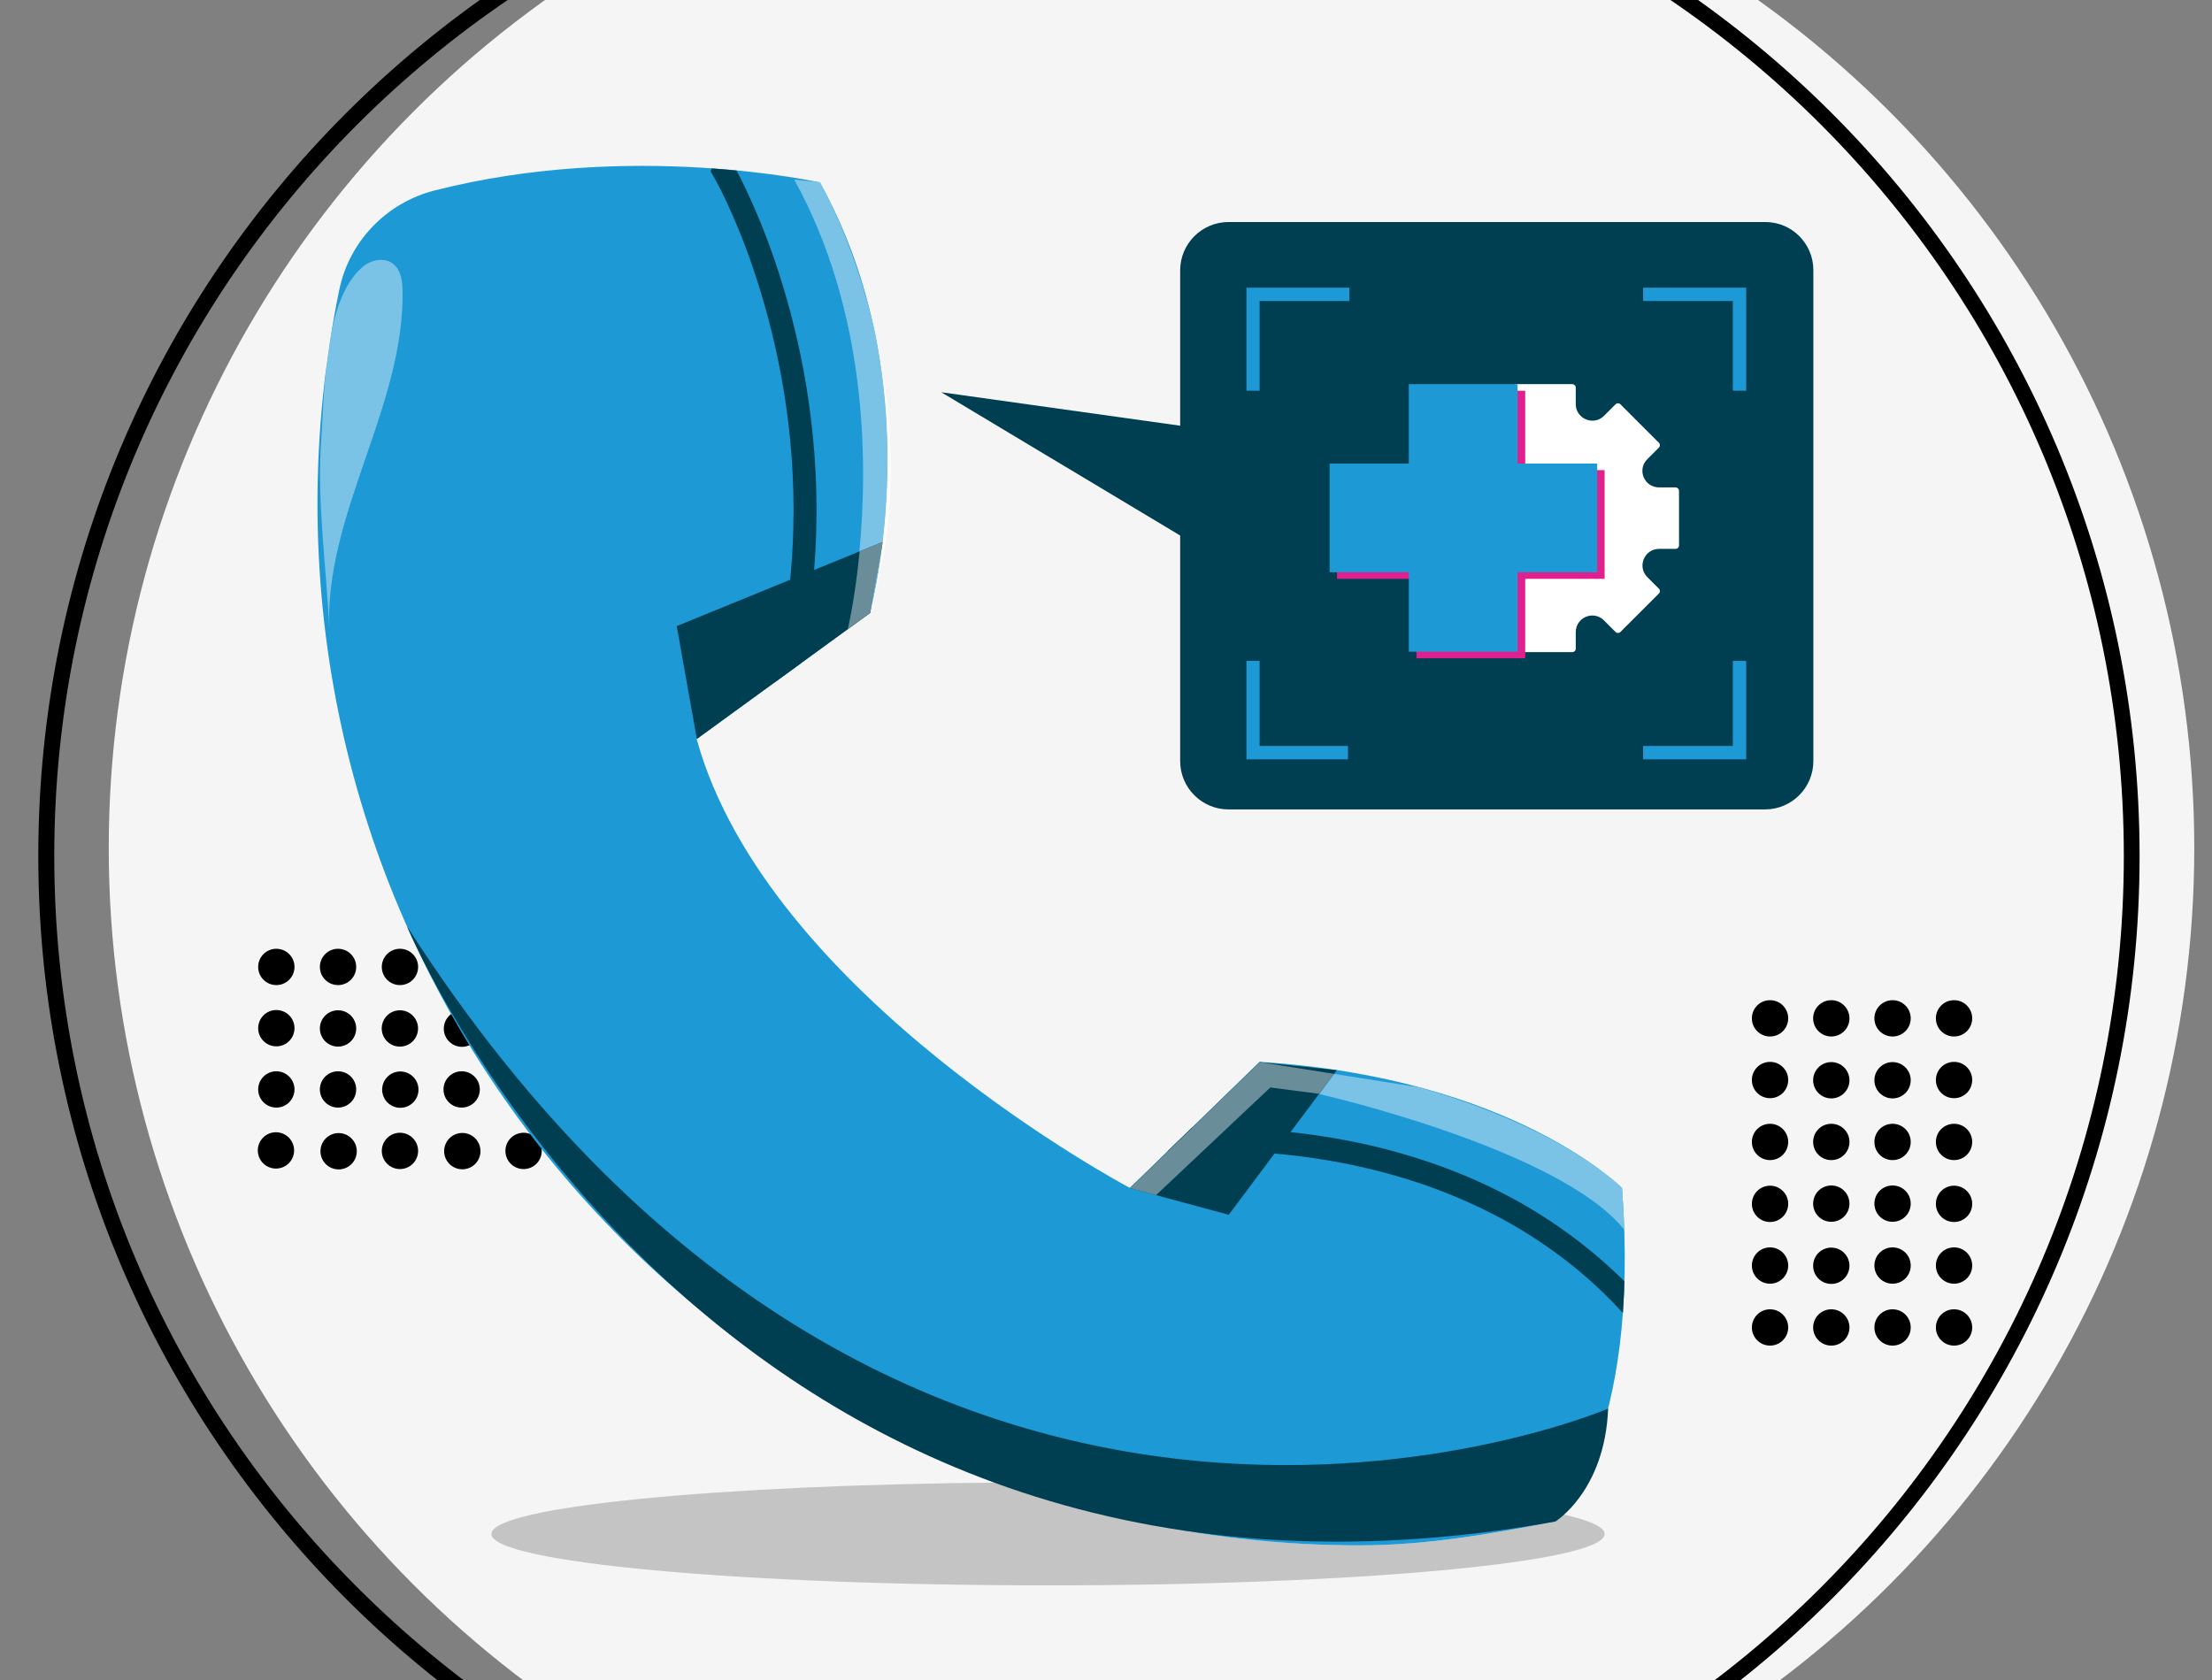 <svg xmlns="http://www.w3.org/2000/svg" xmlns:xlink="http://www.w3.org/1999/xlink" id="Layer_1" x="0px" y="0px" viewBox="0 0 1011 768" style="enable-background:new 0 0 1011 768;" xml:space="preserve"><rect x="0" y="0" width="1011" height="768" fill="#808080" stroke="none"/><style type="text/css">	.st0{fill:#F5F5F5;}	.st1{fill:#C4C4C4;}	.st2{fill:#1D99D5;}	.st3{clip-path:url(#SVGID_00000142150579252028180860000017856005096955738035_);fill:#003F52;}	.st4{fill:#003F52;}	.st5{fill:#FFFFFF;}	.st6{fill:#E0208E;}	.st7{fill:#7AC3E6;}	.st8{fill:#698E99;}</style><g>	<circle class="st0" cx="526.3" cy="387.7" r="476.6"></circle>	<path d="M974.3,391.3h-3.6c0,130.6-52.9,248.8-138.5,334.4c-85.6,85.6-203.8,138.5-334.4,138.5s-248.8-52.9-334.4-138.5  C77.7,640.2,24.8,521.9,24.8,391.3S77.7,142.5,163.3,56.9C248.9-28.7,367.1-81.6,497.8-81.6S746.6-28.7,832.2,56.9  c85.6,85.6,138.5,203.8,138.5,334.4L974.3,391.3l3.6,0c0-265.2-215-480.2-480.2-480.2c-265.2,0-480.2,215-480.2,480.2  c0,265.2,215,480.2,480.2,480.2c265.2,0,480.2-215,480.2-480.2L974.3,391.3L974.3,391.3z"></path></g><path d="M893.1,473.8c-4.6,0-8.3-3.7-8.3-8.3s3.7-8.3,8.3-8.3s8.3,3.7,8.3,8.3S897.7,473.8,893.1,473.8z"></path><path d="M893.1,502c-4.6,0-8.3-3.7-8.3-8.3s3.7-8.3,8.3-8.3s8.3,3.7,8.3,8.3S897.7,502,893.1,502z"></path><path d="M893.1,530.3c-4.6,0-8.3-3.7-8.3-8.3s3.7-8.3,8.3-8.3s8.3,3.7,8.3,8.3S897.7,530.3,893.1,530.3z"></path><circle cx="893.1" cy="550.3" r="8.3"></circle><circle cx="893.1" cy="578.5" r="8.3"></circle><circle cx="893.1" cy="606.8" r="8.3"></circle><circle cx="865" cy="465.5" r="8.3"></circle><circle cx="865" cy="493.8" r="8.3"></circle><path d="M865,530.3c-4.6,0-8.3-3.7-8.3-8.3s3.7-8.3,8.3-8.3s8.3,3.7,8.3,8.3S869.6,530.3,865,530.3z"></path><path d="M865,558.5c-4.6,0-8.3-3.7-8.3-8.3s3.7-8.3,8.3-8.3s8.3,3.7,8.3,8.3S869.6,558.5,865,558.5z"></path><path d="M865,586.8c-4.6,0-8.3-3.7-8.3-8.3s3.7-8.3,8.3-8.3s8.3,3.7,8.3,8.3S869.6,586.8,865,586.8z"></path><path d="M865,615.1c-4.6,0-8.3-3.7-8.3-8.3s3.7-8.3,8.3-8.3s8.3,3.7,8.3,8.3S869.6,615.1,865,615.1z"></path><circle cx="837" cy="465.5" r="8.3"></circle><circle cx="837" cy="493.8" r="8.3"></circle><path d="M837,530.3c-4.6,0-8.3-3.7-8.3-8.3s3.7-8.3,8.3-8.3s8.3,3.7,8.3,8.3S841.6,530.3,837,530.3z"></path><path d="M837,558.5c-4.6,0-8.3-3.7-8.3-8.3s3.7-8.3,8.3-8.3s8.3,3.7,8.3,8.3S841.6,558.5,837,558.5z"></path><circle cx="837" cy="578.6" r="8.3"></circle><circle cx="837" cy="606.8" r="8.3"></circle><path d="M809,473.8c-4.6,0-8.3-3.7-8.3-8.3s3.7-8.3,8.3-8.3s8.3,3.7,8.3,8.3S813.6,473.8,809,473.8z"></path><path d="M809,502c-4.6,0-8.3-3.7-8.3-8.3c0-4.6,3.7-8.3,8.3-8.3s8.3,3.7,8.3,8.3S813.6,502,809,502z"></path><circle cx="809" cy="522" r="8.3"></circle><circle cx="809" cy="550.3" r="8.3"></circle><circle cx="809" cy="578.5" r="8.3"></circle><circle cx="809" cy="606.8" r="8.3"></circle><g>	<circle cx="126.3" cy="442" r="8.3"></circle>	<circle cx="154.5" cy="442" r="8.3"></circle>	<circle cx="182.8" cy="442" r="8.3"></circle>	<circle cx="211" cy="442" r="8.3"></circle>	<ellipse transform="matrix(0.731 -0.683 0.683 0.731 -237.338 282.549)" cx="239.3" cy="442" rx="8.3" ry="8.3"></ellipse>	<circle cx="267.5" cy="442" r="8.3"></circle>	<circle cx="126.3" cy="470" r="8.3"></circle>	<ellipse transform="matrix(0.44 -0.898 0.898 0.44 -335.536 402.058)" cx="154.5" cy="470" rx="8.3" ry="8.3"></ellipse>	<ellipse transform="matrix(0.737 -0.676 0.676 0.737 -269.674 247.302)" cx="182.8" cy="470" rx="8.3" ry="8.3"></ellipse>	<ellipse transform="matrix(0.641 -0.768 0.768 0.641 -285.07 330.997)" cx="211" cy="470" rx="8.3" ry="8.3"></ellipse>	<ellipse transform="matrix(0.889 -0.459 0.459 0.889 -188.97 162.163)" cx="239.3" cy="470" rx="8.3" ry="8.3"></ellipse>	<circle cx="267.5" cy="470" r="8.3"></circle>	<circle cx="126.3" cy="498" r="8.3"></circle>	<circle cx="154.5" cy="498" r="8.3"></circle>	<ellipse transform="matrix(0.554 -0.833 0.833 0.554 -333.139 374.471)" cx="182.8" cy="498" rx="8.3" ry="8.3"></ellipse>	<circle cx="211" cy="498" r="8.3"></circle>	<circle cx="239.3" cy="498" r="8.3"></circle>	<circle cx="267.5" cy="498" r="8.3"></circle>	<ellipse transform="matrix(0.461 -0.887 0.887 0.461 -398.749 395.367)" cx="126.3" cy="526.1" rx="8.3" ry="8.3"></ellipse>	<ellipse transform="matrix(0.122 -0.993 0.993 0.122 -386.494 615.488)" cx="154.5" cy="526.1" rx="8.3" ry="8.3"></ellipse>	<circle cx="182.8" cy="526.1" r="8.3"></circle>	<ellipse transform="matrix(0.476 -0.88 0.88 0.476 -352.105 461.456)" cx="211" cy="526.1" rx="8.3" ry="8.3"></ellipse>	<circle cx="239.3" cy="526.1" r="8.3"></circle>	<ellipse transform="matrix(0.243 -0.97 0.97 0.243 -307.75 657.902)" cx="267.5" cy="526.1" rx="8.3" ry="8.3"></ellipse>	<path class="st1" d="M458.4,677.7c-130.9,1-233.8,11.1-233.8,23.5c0,13,113.9,23.5,254.4,23.5c140.5,0,254.4-10.5,254.4-23.5  c0-3.2-7-6.3-19.6-9.1c-1.8,2.3-2.9,3.4-2.9,3.4c-29.1,5.6-58.7,10.9-89.4,10.9C564.2,706.4,509.3,696.3,458.4,677.7"></path>	<path class="st2" d="M710.9,695.5c-29.1,5.6-58.7,10.9-89.4,10.9c-263.1,0-476.4-213.3-476.4-476.3c0-33.5,3.5-66.2,10-97.8  c4.6-22.1,21.6-39.6,43.4-45.2c90.1-23,176.2-3.7,176.2-3.7c51.6,92.4,22.8,196.8,22.8,196.8L359.4,308l-41,29.8  c32.4,117.6,198,205.2,198,205.2l59.3-57.6c115.7,7.2,165.6,57.6,165.6,57.6C750.2,657.1,710.9,695.5,710.9,695.5"></path>	<g>		<defs>			<path id="SVGID_1_" d="M710.9,695.5c-29.1,5.6-58.7,10.9-89.4,10.9c-263.1,0-476.4-213.3-476.4-476.3c0-30,2.8-59.4,8.1-87.8    c5.4-28.9,27.9-51.5,56.6-57.8c85.9-18.8,165-1,165-1c51.6,92.4,22.8,196.8,22.8,196.8L359.4,308l-41,29.8    c32.4,117.6,198,205.2,198,205.2l59.3-57.6c115.7,7.2,165.6,57.6,165.6,57.6C750.2,657.1,710.9,695.5,710.9,695.5"></path>		</defs>		<clipPath id="SVGID_00000174601145549435406700000004211566337682781824_">			<use xlink:href="#SVGID_1_" style="overflow:visible;"></use>		</clipPath>		<path style="clip-path:url(#SVGID_00000174601145549435406700000004211566337682781824_);fill:#003F52;" d="M359.4,308l5.1,1.2   c6.2-26.8,8.7-52.3,8.7-76.1c0-46.4-9.5-85.8-19-113.7c-9.5-27.8-19-44.1-19.2-44.4l-4.5,2.7l5,1.6l3.2-9.7l57.6,7.6l20.4,150.6   l-16,55.1l-31,22.7L361,303L359.4,308l5.1,1.2L359.4,308l-1.6,5l13.9,4.3l38.2-28l17.6-60.7L405.7,67.9l-74.3-9.7l-6.6,20.2l1.2,2   l0,0c0.2,0.3,9.4,16.1,18.5,43.1c9.1,27,18.2,65,18.2,109.6c0,23-2.4,47.8-8.4,73.7l-1.1,4.8l4.7,1.5L359.4,308z"></path>		<path style="clip-path:url(#SVGID_00000174601145549435406700000004211566337682781824_);fill:#003F52;" d="M539,521.2l0,5.3h0   c0.6,0,1.4,0,2.3-0.1c2.8-0.1,7.4-0.3,13.4-0.3c18,0,48.9,1.5,83,11.3c17.1,4.9,34.9,11.9,52.3,21.7c17.4,9.9,34.5,22.6,49.9,39.1   l5.1,5.5l12.3-24l-4-40.9l-22-22.4l-33.7-15.7l-47.3-19.5l-35.1-7.5l-32.6-3.8l-35.7,6.9l-9.5,14.1l-4.3,35.4l5.9,0L539,521.2   l5.2,0.6l3.3-27l5.7-8.4l29.8-5.8l30.5,3.6l33.7,7.2l46.2,19l31.8,14.8l18.1,18.4l3.4,34.1l-7.5,14.6l4.7,2.4l3.8-3.6   c-16.3-17.3-34.2-30.7-52.4-41.1c-27.4-15.5-55.6-24.1-80.4-28.8c-24.8-4.7-46.2-5.6-60.1-5.6c-4.1,0-7.6,0.1-10.3,0.2   c-1.3,0-2.5,0.1-3.4,0.1c-0.9,0-1.6,0-2,0h0L539,521.2l5.2,0.6L539,521.2"></path>	</g>	<polyline class="st4" points="318.5,337.8 309.3,286.2 403.5,247.7 397.7,280.2 318.5,337.8  "></polyline>	<polyline class="st4" points="516.5,543.1 561.6,555.3 611,489.2 575.8,485.5 516.5,543.1  "></polyline>	<path class="st4" d="M735,643.9c0,0-320.2,137.1-549-220.5c0,0,141,341.1,524.9,272.1C710.9,695.5,733.5,681.6,735,643.9z"></path>	<path class="st4" d="M828.8,123.5v224.4c0,12.2-9.9,22.1-22.1,22.1H561.5c-12.2,0-22.1-9.9-22.1-22.1V244.8l-109.2-65.5l109.2,15.3  v-71c0-12.2,9.9-22.1,22.1-22.1h245.2C818.9,101.4,828.8,111.3,828.8,123.5z"></path>	<path class="st5" d="M692.5,175.6h26.1c0.9,0,1.6,0.7,1.6,1.6v7.5c0,6.8,8.2,10.1,12.9,5.4l5.3-5.3c0.6-0.6,1.6-0.6,2.2,0  l17.6,17.6c0.6,0.6,0.6,1.6,0,2.2l-5.3,5.3c-4.8,4.8-1.4,12.9,5.4,12.9h7.5c0.9,0,1.6,0.7,1.6,1.6v24.9c0,0.9-0.7,1.6-1.6,1.6h-7.5  c-6.8,0-10.1,8.2-5.4,12.9l5.3,5.3c0.6,0.6,0.6,1.6,0,2.2l-17.6,17.6c-0.6,0.6-1.6,0.6-2.2,0l-5.3-5.3c-4.8-4.8-12.9-1.4-12.9,5.4  v7.5c0,0.9-0.7,1.6-1.6,1.6h-24.9"></path>	<rect x="647.4" y="178.6" class="st6" width="49.7" height="122.3"></rect>	<rect x="611.1" y="214.9" class="st6" width="122.3" height="49.7"></rect>	<rect x="643.9" y="175.6" class="st2" width="49.7" height="122.3"></rect>	<rect x="607.7" y="211.9" class="st2" width="122.3" height="49.7"></rect>	<polygon class="st2" points="575.7,178.6 575.7,137.6 616.7,137.6 616.7,131.5 569.7,131.5 569.7,178.6 575.7,178.6  "></polygon>	<polygon class="st2" points="616.1,341 575.7,341 575.7,302.1 569.7,302.1 569.7,347.1 616.1,347.1 616.1,341  "></polygon>	<polygon class="st2" points="792,302.1 792,341 751,341 751,347.1 798.1,347.1 798.1,302.1 792,302.1  "></polygon>	<polygon class="st2" points="751,137.6 792,137.6 792,178.6 798.1,178.6 798.1,131.5 751,131.5 751,137.6  "></polygon>	<path class="st5" d="M399.7,150.9c14.5,69.3-2.1,129.4-2.1,129.4C411.8,231.9,408,186.1,399.7,150.9 M374.9,83.4  c0.2,0.4,0.4,0.7,0.6,1.1C375.1,83.8,374.9,83.4,374.9,83.4"></path>	<path class="st7" d="M363,82.1c33.4,60.4,33.7,129.2,29.8,169.9l10.6-4.3l-5.8,32.5l0,0c0,0,16.6-60,2.1-129.4  c-8.4-36-21.3-60.9-24.3-66.4c-0.2-0.4-0.4-0.7-0.6-1.1c0,0,0,0,0,0l0,0l0,0L363,82.1"></path>	<polyline class="st5" points="397.7,280.2 387.5,287.6 387.5,287.6 397.7,280.2  "></polyline>	<path class="st8" d="M403.5,247.7l-10.6,4.3c-2.1,21.8-5.4,35.5-5.4,35.6l10.2-7.4l0,0L403.5,247.7"></path>	<path class="st5" d="M151.8,150.2c-1.5,6.9-2.5,14.3-3.1,21.4C149.6,164.4,150.6,157.3,151.8,150.2"></path>	<path class="st7" d="M174.2,118.8c-2.9,0-5.9,1.1-8.2,3c-7.3,6-11.6,16.5-14.2,28.4c-1.2,7.1-2.2,14.2-3.1,21.4  c-1,10.6-1.3,20.8-1.8,28.3c-2.2,30,2.3,58.3,3.6,88.1c-2.3-53.1,34.3-101.8,33.5-155c-0.1-4.4-0.7-9.4-4.1-12.2  C178.3,119.4,176.3,118.8,174.2,118.8"></path>	<path class="st5" d="M720.7,527.5c14,8.9,20.7,15.6,20.7,15.6l0,0C741.4,543.1,735.3,536.5,720.7,527.5"></path>	<path class="st7" d="M609.8,490.9l-6.8,9.2c0.1,0,110.1,25.1,139.5,62.2l-1.1-19.2l0,0c0,0-6.6-6.7-20.7-15.6  c-14.6-9-37.7-20.5-71.7-30.4L609.8,490.9"></path>	<polyline class="st8" points="575.8,485.5 516.5,543.1 528.4,546.3 580.6,497.1 602.9,500 602.9,500 609.8,490.9 575.8,485.5  "></polyline></g></svg>